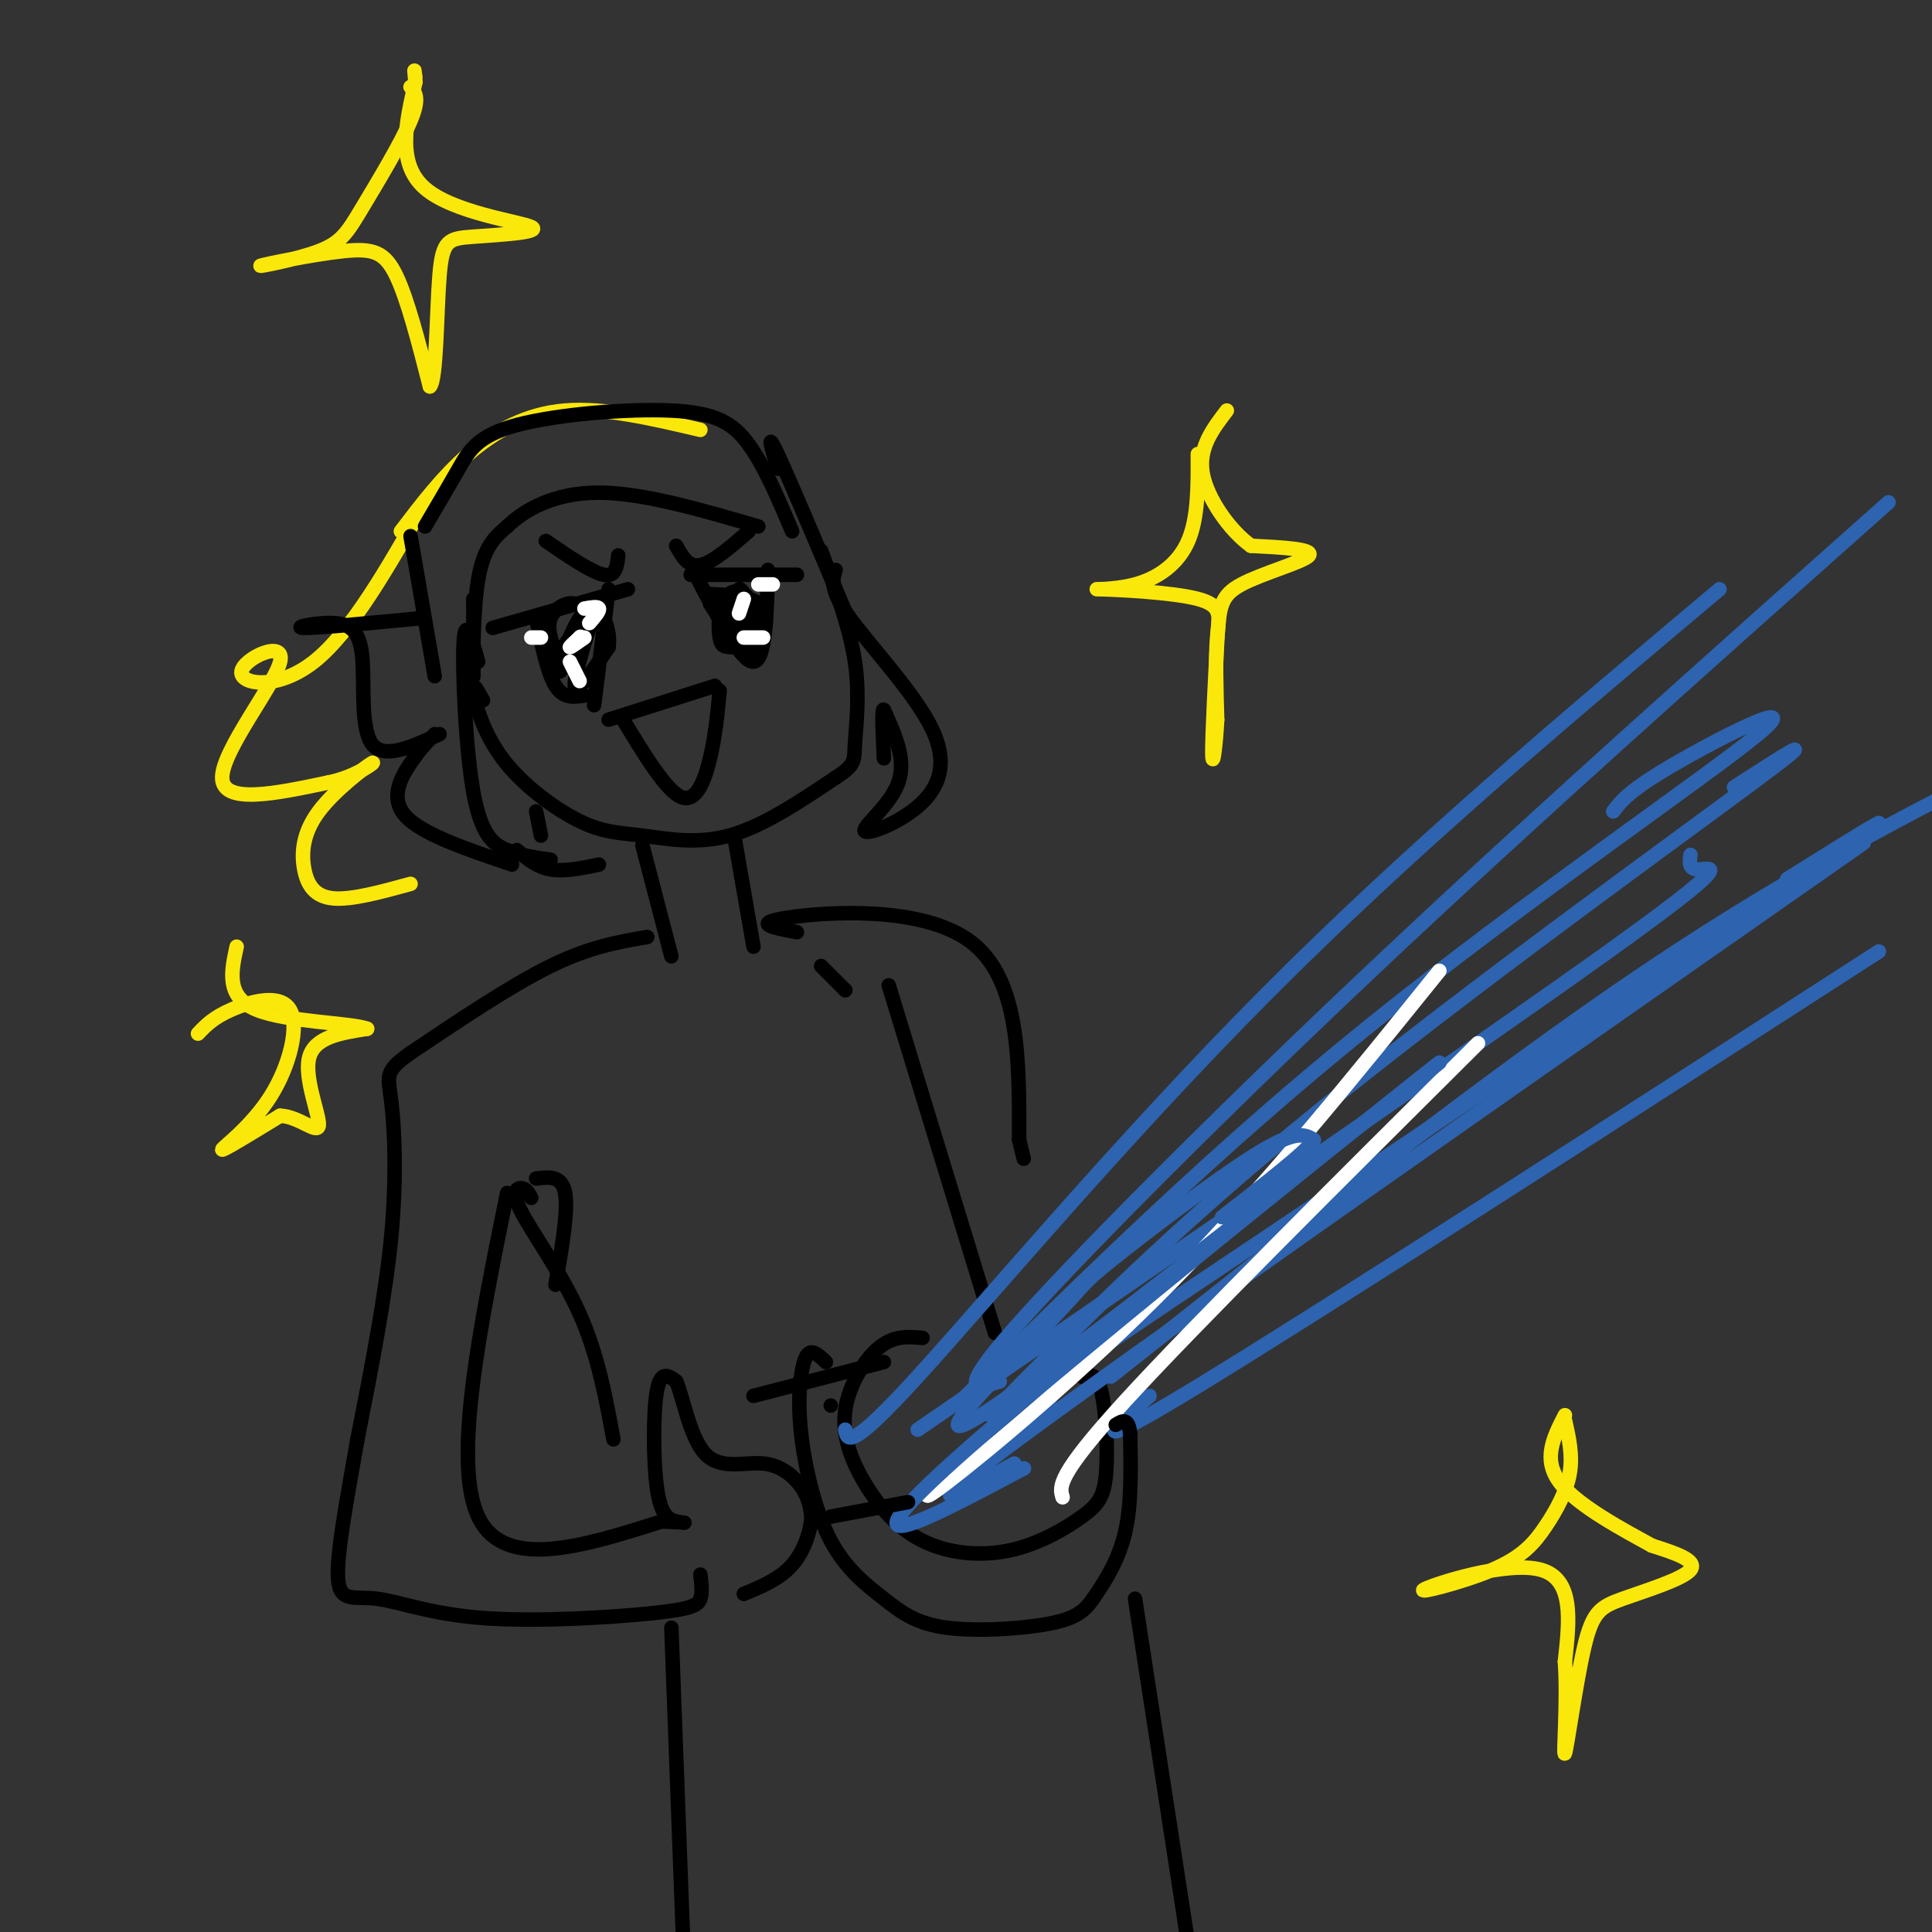 <svg viewBox='0 0 400 400' version='1.1' xmlns='http://www.w3.org/2000/svg' xmlns:xlink='http://www.w3.org/1999/xlink'><rect x="0" y="0" width="400" height="400" fill="#333333" stroke="none"/><g fill='none' stroke='rgb(250,232,11)' stroke-width='3' stroke-linecap='round' stroke-linejoin='round'><path d='M145,89c-9.911,-2.333 -19.822,-4.667 -28,-4c-8.178,0.667 -14.622,4.333 -20,9c-5.378,4.667 -9.689,10.333 -14,16'/><path d='M88,104c-7.649,13.470 -15.298,26.941 -23,33c-7.702,6.059 -15.456,4.707 -15,2c0.456,-2.707 9.123,-6.767 8,-2c-1.123,4.767 -12.035,18.362 -12,24c0.035,5.638 11.018,3.319 22,1'/><path d='M68,162c6.049,-1.191 10.171,-4.670 9,-4c-1.171,0.670 -7.633,5.489 -11,10c-3.367,4.511 -3.637,8.715 -3,12c0.637,3.285 2.182,5.653 6,6c3.818,0.347 9.909,-1.326 16,-3'/></g>
<g fill='none' stroke='rgb(0,0,0)' stroke-width='3' stroke-linecap='round' stroke-linejoin='round'><path d='M102,130c0.000,0.000 28.000,-8.000 28,-8'/><path d='M111,128c1.167,5.667 2.333,11.333 4,14c1.667,2.667 3.833,2.333 6,2'/><path d='M126,122c0.000,0.000 -3.000,24.000 -3,24'/><path d='M143,119c0.000,0.000 22.000,0.000 22,0'/><path d='M144,119c4.750,9.083 9.500,18.167 12,18c2.500,-0.167 2.750,-9.583 3,-19'/><path d='M118,133c0.000,0.000 0.000,0.000 0,0'/><path d='M113,112c4.750,3.250 9.500,6.500 12,7c2.500,0.500 2.750,-1.750 3,-4'/><path d='M140,113c1.250,2.250 2.500,4.500 5,4c2.500,-0.500 6.250,-3.750 10,-7'/><path d='M126,149c0.000,0.000 22.000,-7.000 22,-7'/><path d='M129,149c4.444,7.333 8.889,14.667 12,16c3.111,1.333 4.889,-3.333 6,-8c1.111,-4.667 1.556,-9.333 2,-14'/><path d='M152,126c0.000,0.000 2.000,1.000 2,1'/><path d='M115,134c0.167,2.750 0.333,5.500 1,5c0.667,-0.500 1.833,-4.250 3,-8'/><path d='M119,131c0.000,-0.667 -1.500,1.667 -3,4'/><path d='M119,133c-0.470,3.423 -0.940,6.845 0,5c0.940,-1.845 3.292,-8.958 3,-8c-0.292,0.958 -3.226,9.988 -3,12c0.226,2.012 3.613,-2.994 7,-8'/><path d='M126,134c0.548,-3.710 -1.581,-8.984 -4,-8c-2.419,0.984 -5.126,8.228 -5,10c0.126,1.772 3.085,-1.927 4,-5c0.915,-3.073 -0.215,-5.520 -2,-6c-1.785,-0.480 -4.224,1.006 -5,3c-0.776,1.994 0.112,4.497 1,7'/><path d='M147,125c2.524,3.720 5.048,7.440 5,6c-0.048,-1.440 -2.667,-8.042 -2,-7c0.667,1.042 4.619,9.726 6,11c1.381,1.274 0.190,-4.863 -1,-11'/><path d='M155,124c-1.205,-2.156 -3.717,-2.045 -5,0c-1.283,2.045 -1.338,6.024 -1,8c0.338,1.976 1.069,1.948 3,2c1.931,0.052 5.062,0.182 5,-3c-0.062,-3.182 -3.315,-9.678 -4,-9c-0.685,0.678 1.200,8.529 3,10c1.800,1.471 3.514,-3.437 2,-6c-1.514,-2.563 -6.257,-2.782 -11,-3'/><path d='M147,123c-1.833,-0.500 -0.917,-0.250 0,0'/><path d='M100,145c-1.116,-2.056 -2.232,-4.111 -2,-2c0.232,2.111 1.811,8.389 6,14c4.189,5.611 10.989,10.556 16,13c5.011,2.444 8.234,2.389 13,3c4.766,0.611 11.076,1.889 18,0c6.924,-1.889 14.462,-6.944 22,-12'/><path d='M173,161c4.226,-2.702 3.792,-3.458 4,-7c0.208,-3.542 1.060,-9.869 0,-17c-1.060,-7.131 -4.030,-15.065 -7,-23'/><path d='M133,175c0.000,0.000 6.000,23.000 6,23'/><path d='M152,173c0.000,0.000 4.000,23.000 4,23'/><path d='M134,194c-5.917,1.000 -11.833,2.000 -20,6c-8.167,4.000 -18.583,11.000 -29,18'/><path d='M85,218c-5.476,3.881 -4.667,4.583 -4,10c0.667,5.417 1.190,15.548 0,28c-1.190,12.452 -4.095,27.226 -7,42'/><path d='M74,298c-2.258,12.890 -4.401,24.116 -4,29c0.401,4.884 3.348,3.428 8,4c4.652,0.572 11.010,3.174 22,4c10.990,0.826 26.613,-0.124 35,-1c8.387,-0.876 9.539,-1.679 10,-3c0.461,-1.321 0.230,-3.161 0,-5'/><path d='M105,247c-5.667,27.833 -11.333,55.667 -6,67c5.333,11.333 21.667,6.167 38,1'/><path d='M137,315c6.788,0.266 4.758,0.432 3,0c-1.758,-0.432 -3.242,-1.463 -4,-7c-0.758,-5.537 -0.788,-15.582 0,-20c0.788,-4.418 2.394,-3.209 4,-2'/><path d='M140,286c1.372,3.027 2.801,11.595 6,15c3.199,3.405 8.169,1.648 12,2c3.831,0.352 6.523,2.815 8,5c1.477,2.185 1.738,4.093 2,6'/><path d='M168,314c-0.133,2.889 -1.467,7.111 -4,10c-2.533,2.889 -6.267,4.444 -10,6'/><path d='M175,205c0.000,0.000 0.000,0.000 0,0'/><path d='M175,205c0.000,0.000 -5.000,-5.000 -5,-5'/><path d='M165,193c-4.844,-0.911 -9.689,-1.822 -2,-3c7.689,-1.178 27.911,-2.622 38,5c10.089,7.622 10.044,24.311 10,41'/><path d='M211,236c1.667,6.833 0.833,3.417 0,0'/><path d='M184,204c0.000,0.000 22.000,72.000 22,72'/><path d='M191,277c-2.956,-0.262 -5.912,-0.523 -9,2c-3.088,2.523 -6.308,7.831 -7,13c-0.692,5.169 1.143,10.198 4,15c2.857,4.802 6.737,9.377 12,12c5.263,2.623 11.910,3.294 18,2c6.090,-1.294 11.622,-4.553 15,-7c3.378,-2.447 4.602,-4.082 5,-9c0.398,-4.918 -0.029,-13.119 -1,-17c-0.971,-3.881 -2.485,-3.440 -4,-3'/><path d='M224,285c-0.667,-0.500 -0.333,-0.250 0,0'/></g>
<g fill='none' stroke='rgb(45,99,175)' stroke-width='3' stroke-linecap='round' stroke-linejoin='round'><path d='M200,289c26.024,-25.637 52.048,-51.274 84,-77c31.952,-25.726 69.833,-51.542 80,-60c10.167,-8.458 -7.381,0.440 -17,6c-9.619,5.560 -11.310,7.780 -13,10'/><path d='M210,303c-12.822,7.067 -25.644,14.133 9,-11c34.644,-25.133 116.756,-82.467 149,-105c32.244,-22.533 14.622,-10.267 -3,2'/><path d='M214,294c2.786,-3.548 5.571,-7.095 4,-7c-1.571,0.095 -7.500,3.833 25,-18c32.500,-21.833 103.429,-69.238 131,-88c27.571,-18.762 11.786,-8.881 -4,1'/><path d='M190,296c58.222,-39.978 116.444,-79.956 143,-99c26.556,-19.044 21.444,-17.156 19,-17c-2.444,0.156 -2.222,-1.422 -2,-3'/><path d='M205,293c18.622,-19.022 37.244,-38.044 68,-63c30.756,-24.956 73.644,-55.844 90,-68c16.356,-12.156 6.178,-5.578 -4,1'/><path d='M175,296c0.422,2.267 0.844,4.533 15,-11c14.156,-15.533 42.044,-48.867 72,-79c29.956,-30.133 61.978,-57.067 94,-84'/><path d='M207,286c-4.711,1.556 -9.422,3.111 3,-11c12.422,-14.111 41.978,-43.889 75,-75c33.022,-31.111 69.511,-63.556 106,-96'/><path d='M230,285c39.000,-30.917 78.000,-61.833 111,-84c33.000,-22.167 60.000,-35.583 87,-49'/><path d='M238,289c-7.583,6.667 -15.167,13.333 10,-2c25.167,-15.333 83.083,-52.667 141,-90'/></g>
<g fill='none' stroke='rgb(255,255,255)' stroke-width='3' stroke-linecap='round' stroke-linejoin='round'><path d='M121,132c-1.417,1.000 -2.833,2.000 -3,2c-0.167,0.000 0.917,-1.000 2,-2'/><path d='M120,132c0.333,-0.333 0.167,-0.167 0,0'/><path d='M154,124c0.000,0.000 -1.000,3.000 -1,3'/><path d='M154,132c0.000,0.000 4.000,0.000 4,0'/><path d='M157,121c0.000,0.000 3.000,0.000 3,0'/><path d='M118,137c0.000,0.000 2.000,4.000 2,4'/><path d='M122,129c1.083,-1.250 2.167,-2.500 2,-3c-0.167,-0.500 -1.583,-0.250 -3,0'/><path d='M110,132c0.000,0.000 2.000,0.000 2,0'/></g>
<g fill='none' stroke='rgb(250,232,11)' stroke-width='3' stroke-linecap='round' stroke-linejoin='round'><path d='M248,94c0.034,6.612 0.068,13.225 -2,18c-2.068,4.775 -6.239,7.713 -11,9c-4.761,1.287 -10.111,0.922 -7,1c3.111,0.078 14.684,0.598 20,2c5.316,1.402 4.376,3.686 4,8c-0.376,4.314 -0.188,10.657 0,17'/><path d='M252,149c-0.276,5.440 -0.966,10.541 -1,7c-0.034,-3.541 0.589,-15.722 1,-23c0.411,-7.278 0.611,-9.652 5,-12c4.389,-2.348 12.968,-4.671 14,-6c1.032,-1.329 -5.484,-1.665 -12,-2'/><path d='M259,113c-4.311,-3.067 -9.089,-9.733 -10,-15c-0.911,-5.267 2.044,-9.133 5,-13'/><path d='M41,214c1.577,-1.667 3.155,-3.333 7,-5c3.845,-1.667 9.959,-3.333 12,0c2.041,3.333 0.011,11.667 -4,18c-4.011,6.333 -10.003,10.667 -10,11c0.003,0.333 6.002,-3.333 12,-7'/><path d='M58,231c3.929,0.131 7.750,3.958 8,2c0.250,-1.958 -3.071,-9.702 -2,-14c1.071,-4.298 6.536,-5.149 12,-6'/><path d='M76,213c-3.067,-1.244 -16.733,-1.356 -23,-4c-6.267,-2.644 -5.133,-7.822 -4,-13'/><path d='M324,294c0.818,3.627 1.636,7.255 1,11c-0.636,3.745 -2.726,7.609 -5,11c-2.274,3.391 -4.733,6.311 -11,9c-6.267,2.689 -16.341,5.147 -14,4c2.341,-1.147 17.097,-5.899 24,-4c6.903,1.899 5.951,10.450 5,19'/><path d='M324,344c0.594,8.437 -0.421,20.029 0,19c0.421,-1.029 2.278,-14.678 4,-22c1.722,-7.322 3.310,-8.318 8,-10c4.690,-1.682 12.483,-4.052 14,-6c1.517,-1.948 -3.241,-3.474 -8,-5'/><path d='M342,320c-5.511,-3.044 -15.289,-8.156 -19,-13c-3.711,-4.844 -1.356,-9.422 1,-14'/><path d='M85,18c0.988,1.162 1.977,2.324 0,7c-1.977,4.676 -6.919,12.866 -10,18c-3.081,5.134 -4.301,7.213 -9,9c-4.699,1.787 -12.878,3.283 -12,3c0.878,-0.283 10.813,-2.345 17,-3c6.187,-0.655 8.625,0.099 11,5c2.375,4.901 4.688,13.951 7,23'/><path d='M89,80c1.398,-1.183 1.394,-15.640 2,-23c0.606,-7.360 1.822,-7.622 7,-8c5.178,-0.378 14.317,-0.871 12,-2c-2.317,-1.129 -16.091,-2.894 -22,-8c-5.909,-5.106 -3.955,-13.553 -2,-22'/><path d='M86,17c-0.333,-3.833 -0.167,-2.417 0,-1'/></g>
<g fill='none' stroke='rgb(255,255,255)' stroke-width='3' stroke-linecap='round' stroke-linejoin='round'><path d='M306,216c-29.333,29.167 -58.667,58.333 -73,74c-14.333,15.667 -13.667,17.833 -13,20'/><path d='M298,201c-17.956,22.267 -35.911,44.533 -55,64c-19.089,19.467 -39.311,36.133 -47,42c-7.689,5.867 -2.844,0.933 2,-4'/></g>
<g fill='none' stroke='rgb(45,99,175)' stroke-width='3' stroke-linecap='round' stroke-linejoin='round'><path d='M212,304c-19.985,10.630 -39.970,21.261 -14,-2c25.970,-23.261 97.894,-80.413 100,-82c2.106,-1.587 -65.607,52.393 -89,69c-23.393,16.607 -2.466,-4.157 7,-14c9.466,-9.843 7.472,-8.765 14,-14c6.528,-5.235 21.580,-16.781 30,-22c8.420,-5.219 10.210,-4.109 12,-3'/><path d='M272,236c-1.167,2.167 -10.083,9.083 -19,16'/></g>
<g fill='none' stroke='rgb(0,0,0)' stroke-width='3' stroke-linecap='round' stroke-linejoin='round'><path d='M115,266c1.333,-7.667 2.667,-15.333 2,-19c-0.667,-3.667 -3.333,-3.333 -6,-3'/><path d='M110,248c-0.530,-0.940 -1.060,-1.881 -2,-2c-0.940,-0.119 -2.292,0.583 0,5c2.292,4.417 8.226,12.548 12,21c3.774,8.452 5.387,17.226 7,26'/><path d='M139,337c0.000,0.000 3.000,80.000 3,80'/><path d='M235,331c0.000,0.000 12.000,78.000 12,78'/><path d='M156,289c0.000,0.000 27.000,-7.000 27,-7'/><path d='M172,314c0.000,0.000 16.000,-3.000 16,-3'/><path d='M172,291c0.000,0.000 0.000,0.000 0,0'/><path d='M171,282c-1.071,-1.022 -2.141,-2.043 -3,-2c-0.859,0.043 -1.505,1.151 -2,4c-0.495,2.849 -0.839,7.439 0,14c0.839,6.561 2.861,15.093 6,21c3.139,5.907 7.395,9.189 11,12c3.605,2.811 6.560,5.151 13,6c6.440,0.849 16.365,0.207 22,-1c5.635,-1.207 6.979,-2.979 9,-6c2.021,-3.021 4.720,-7.292 6,-13c1.280,-5.708 1.140,-12.854 1,-20'/><path d='M234,297c-0.333,-3.667 -1.667,-2.833 -3,-2'/><path d='M98,124c0.022,8.733 0.044,17.467 0,16c-0.044,-1.467 -0.156,-13.133 1,-20c1.156,-6.867 3.578,-8.933 6,-11'/><path d='M105,109c3.689,-3.578 9.911,-7.022 19,-7c9.089,0.022 21.044,3.511 33,7'/><path d='M164,110c-2.877,-6.777 -5.754,-13.553 -9,-18c-3.246,-4.447 -6.860,-6.563 -16,-7c-9.140,-0.437 -23.807,0.805 -32,3c-8.193,2.195 -9.912,5.341 -12,9c-2.088,3.659 -4.544,7.829 -7,12'/><path d='M85,111c0.000,0.000 5.000,29.000 5,29'/><path d='M87,128c-10.635,1.024 -21.270,2.048 -24,2c-2.730,-0.048 2.443,-1.167 6,-1c3.557,0.167 5.496,1.622 6,7c0.504,5.378 -0.427,14.679 2,18c2.427,3.321 8.214,0.660 14,-2'/><path d='M90,152c-1.511,1.533 -3.022,3.067 -5,6c-1.978,2.933 -4.422,7.267 -1,11c3.422,3.733 12.711,6.867 22,10'/><path d='M107,176c2.083,1.750 4.167,3.500 7,4c2.833,0.500 6.417,-0.250 10,-1'/><path d='M161,97c0.000,0.000 0.000,0.000 0,0'/><path d='M161,97c-1.250,-4.167 -2.500,-8.333 0,-3c2.500,5.333 8.750,20.167 15,35'/><path d='M173,118c-0.643,2.052 -1.285,4.103 3,10c4.285,5.897 13.499,15.638 17,23c3.501,7.362 1.289,12.344 -3,16c-4.289,3.656 -10.655,5.984 -11,5c-0.345,-0.984 5.330,-5.281 7,-10c1.670,-4.719 -0.665,-9.859 -3,-15'/><path d='M183,147c-0.500,-0.833 -0.250,4.583 0,10'/><path d='M99,137c-1.339,-4.851 -2.679,-9.702 -3,-4c-0.321,5.702 0.375,21.958 2,31c1.625,9.042 4.179,10.869 7,12c2.821,1.131 5.911,1.565 9,2'/><path d='M111,168c0.000,0.000 1.000,5.000 1,5'/></g>
</svg>